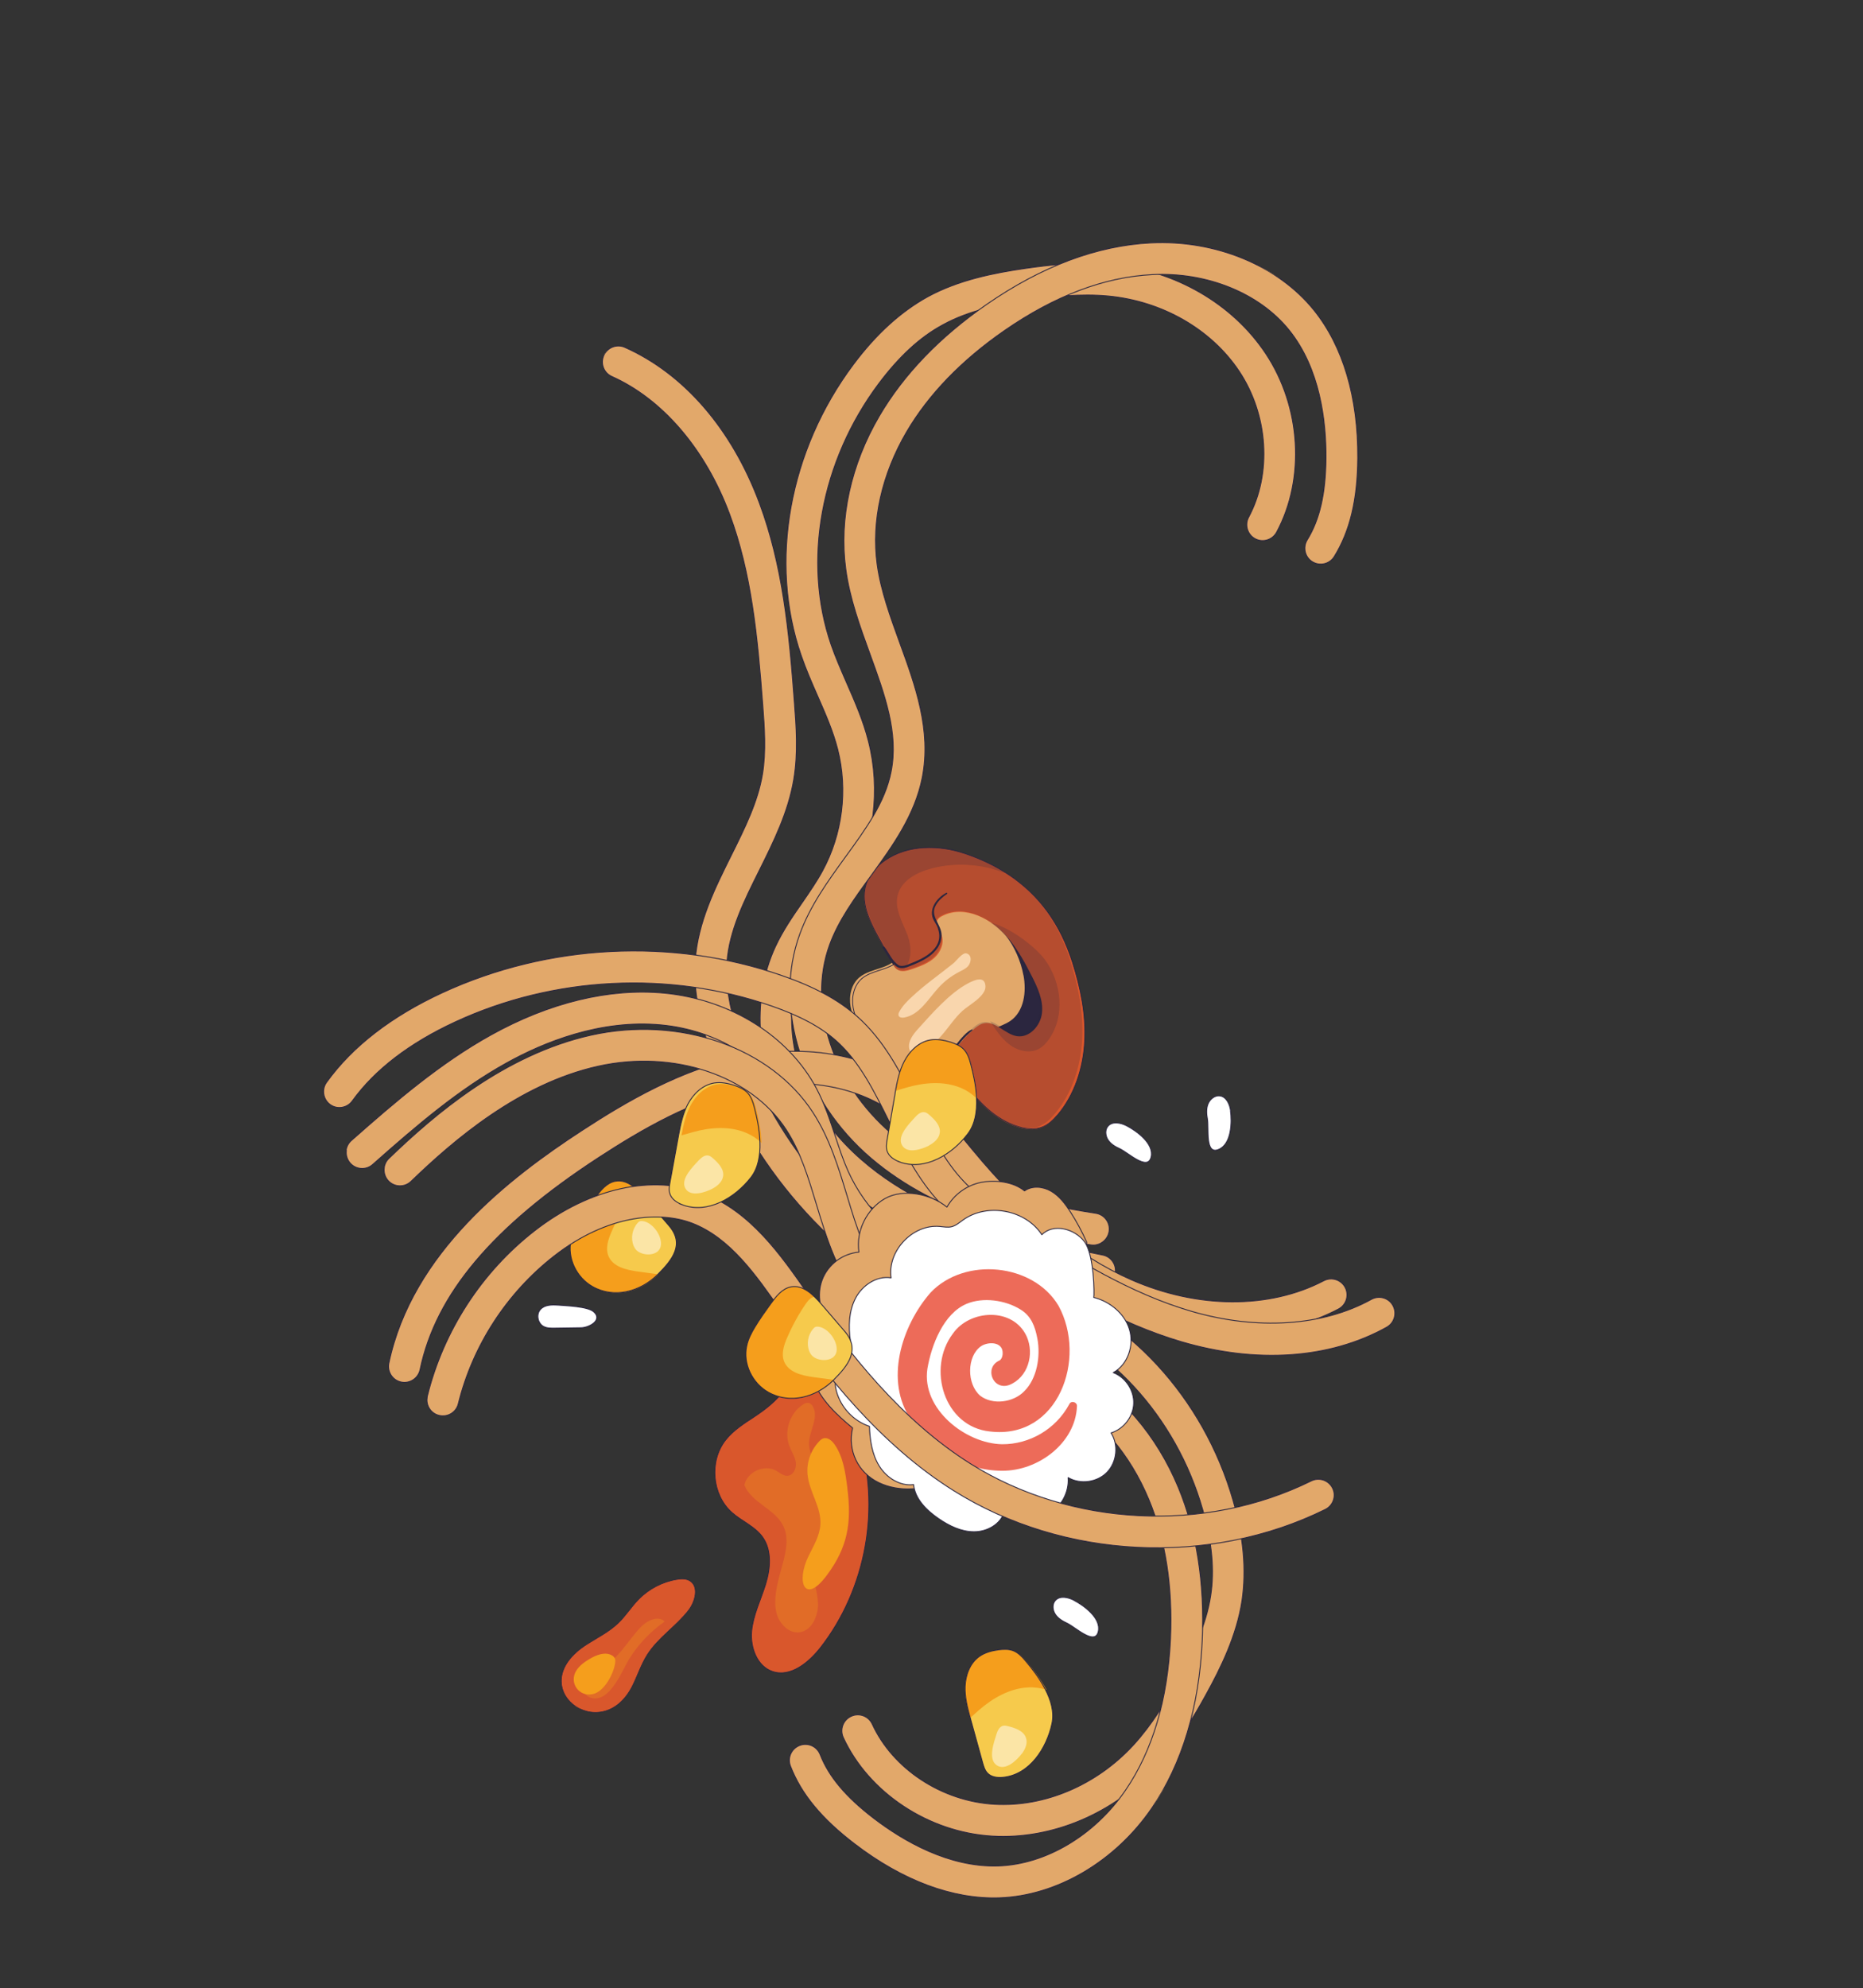 <?xml version="1.0" encoding="UTF-8"?> <svg xmlns="http://www.w3.org/2000/svg" width="627" height="669" viewBox="0 0 627 669" fill="none"><rect x="0" y="0" width="627" height="669" fill="#333333" stroke="none"/><g clip-path="url(#clip0_484_1743)"><path d="M302.302 321.418C300.268 326.114 293.2 325.562 289.248 328.832C286.504 331.117 285.643 335.116 286.268 338.639C286.892 342.161 288.781 345.347 290.748 348.344C295.214 355.167 300.248 361.612 305.791 367.611C306.969 368.9 308.254 370.185 309.865 370.81C313.242 372.088 317.024 370.015 319.515 367.407C322.031 364.815 323.941 361.583 326.916 359.538C327.776 358.961 328.764 358.459 329.801 358.502C331.246 358.549 332.444 359.576 333.617 360.418C336.764 362.651 340.69 363.812 344.511 363.439C352.646 362.615 358.778 354.804 359.834 346.717C360.892 338.628 357.897 330.501 353.859 323.422C349.277 315.366 343.13 307.978 335.156 303.288C327.181 298.6 317.194 296.806 308.464 299.874C304.512 301.262 300.359 305.095 300.212 309.558C300.067 313.677 304.129 317.179 302.272 321.468L302.302 321.418Z" fill="#E2A86A"></path><path d="M344.465 328.161C345.501 333.684 344.67 340.28 340.061 343.477C338.131 344.818 335.738 345.403 333.748 346.675C331.758 347.949 330.094 350.377 330.913 352.583C331.226 353.422 331.865 354.115 332.509 354.741C337.229 359.292 344.689 362.059 350.38 358.761C352.772 357.388 354.516 355.11 355.914 352.727C359.318 346.889 360.804 339.828 359.339 333.259C358.33 328.708 355.947 324.57 353.265 320.764C350.886 317.416 339.679 303.55 334.184 306.18C330.407 307.989 337.182 312.917 338.484 314.659C341.443 318.631 343.535 323.248 344.439 328.145L344.465 328.161Z" fill="#2B263F"></path><path d="M324.69 287.204C315.882 284.225 305.557 284.23 297.889 289.49C294.853 291.565 292.291 294.511 291.312 298.03C289.606 304.076 292.718 310.293 295.754 315.776L300.376 324.176C300.779 324.937 301.233 325.727 301.952 326.192C303.357 327.175 305.291 326.647 306.938 326.083C309.632 325.148 312.423 324.169 314.506 322.247C316.617 320.341 317.922 317.193 316.859 314.553C316.194 312.91 314.709 311.26 315.471 309.647C315.777 308.967 316.461 308.516 317.134 308.197C324.709 304.295 334.039 309.21 339.427 315.761C342.655 319.667 345.106 324.177 347.386 328.686C349.298 332.491 351.158 336.61 350.679 340.842C350.227 345.09 346.482 349.259 342.284 348.632C338.24 348.031 335.081 343.441 331.078 344.315C329.813 344.59 328.729 345.422 327.734 346.273C325.392 348.282 323.318 350.588 321.532 353.104C320.771 354.2 320.04 355.417 320.083 356.718C320.126 357.847 320.762 358.852 321.363 359.799C326.682 368.067 333.242 376.391 342.642 379.243C345.292 380.042 348.258 380.376 350.817 379.325C352.813 378.523 354.39 376.987 355.773 375.369C361.623 368.499 364.534 359.415 365.007 350.382C365.48 341.351 363.633 332.34 360.906 323.767C355.031 305.368 343.209 293.434 324.694 287.139L324.69 287.204Z" fill="#D9572C"></path><path opacity="0.2" d="M350.026 378.864C347.458 379.907 344.541 379.605 341.915 378.82C332.612 375.991 326.099 367.731 320.881 359.524C320.266 358.567 319.664 357.584 319.625 356.458C319.577 355.119 320.309 353.901 321.096 352.822C322.854 350.29 324.949 347.995 327.282 345.982C328.271 345.129 329.313 344.304 330.584 344C331.456 343.798 332.288 343.883 333.11 344.102C335.984 344.931 338.558 347.79 341.661 348.239C345.826 348.844 349.534 344.656 350.027 340.433C350.497 336.196 348.694 332.112 346.814 328.326C344.587 323.814 342.159 319.353 338.988 315.447C337.463 313.563 335.585 311.815 333.535 310.41C328.483 306.857 322.264 305.191 316.896 308.003C316.227 308.324 315.571 308.793 315.24 309.457C314.491 311.043 315.943 312.708 316.595 314.343C317.623 316.996 316.327 320.115 314.226 322.026C312.125 323.937 309.376 324.941 306.697 325.885C305.886 326.158 304.995 326.451 304.136 326.52C303.262 326.615 302.443 326.503 301.723 326.001C301.027 325.515 300.606 324.744 300.168 323.998C298.663 321.231 297.134 318.449 295.644 315.657C292.68 310.218 289.595 304.017 291.315 297.98C292.342 294.456 294.882 291.532 297.88 289.434C305.514 284.154 315.786 284.119 324.489 287.035C329.908 288.843 334.72 291.148 338.977 293.982C349.189 300.738 356.226 310.451 360.253 323.36C362.932 331.938 364.699 340.9 364.205 349.883C363.696 358.891 360.78 367.939 354.929 374.842C353.549 376.461 351.936 378.011 349.992 378.809L350.026 378.864Z" fill="#2B263F"></path><path opacity="0.2" d="M304.36 325.856C303.493 325.946 302.681 325.833 301.965 325.334C301.273 324.851 300.851 324.088 300.414 323.35C298.911 320.611 297.382 317.857 295.893 315.095C292.931 309.711 289.846 303.575 291.528 297.62C292.533 294.144 295.04 291.268 298.005 289.208C305.555 284.025 315.743 284.031 324.387 286.946C329.768 288.753 334.55 291.05 338.785 293.865C336.709 293.263 334.649 292.467 332.665 291.989C326.202 290.518 319.436 290.564 313.03 292.323C308.273 293.646 303.23 296.46 302.093 301.283C301.017 305.835 303.741 310.261 305.407 314.59C306.808 318.287 306.977 323.248 304.365 325.79L304.36 325.856Z" fill="#2B263F"></path><path opacity="0.2" d="M349.54 352.951C346.729 354.41 343.17 353.726 340.488 351.98C337.833 350.247 335.882 347.62 334.117 344.97C333.837 344.531 333.558 344.092 333.278 343.653C336.135 344.489 338.707 347.323 341.788 347.785C345.925 348.409 349.576 344.309 350.037 340.152C350.475 335.981 348.659 331.946 346.768 328.204C344.529 323.745 342.09 319.335 338.918 315.466C337.393 313.601 335.518 311.866 333.475 310.469C340.217 312.118 348.738 318.828 351.754 323.01C357.296 330.671 358.501 341.82 353.096 349.572C352.145 350.929 351.019 352.181 349.54 352.951Z" fill="#2B263F"></path><path d="M306.683 335.588C305.141 337.031 303.643 338.568 302.651 340.444C302.415 340.837 302.265 341.313 302.439 341.752C302.714 342.418 303.628 342.467 304.295 342.366C309.498 341.452 312.39 336.078 315.96 332.212C317.9 330.105 320.203 328.352 322.744 327.039C323.779 326.494 324.915 326.007 325.727 325.159C326.862 324.004 327.285 321.22 325.198 320.767C323.846 320.49 321.825 323.35 320.918 324.073C316.132 327.942 311.146 331.358 306.668 335.612L306.683 335.588Z" fill="#F9D6AD"></path><path d="M309.001 346.149C307.327 347.998 305.578 350.264 305.969 352.713C306.024 353.031 306.131 353.38 306.367 353.631C306.708 353.941 307.221 353.965 307.672 353.915C311.315 353.642 314.45 351.172 316.892 348.393C319.336 345.614 321.31 342.447 324.05 339.99C326.086 338.182 331.86 335.12 331.661 331.826C331.475 328.217 328.073 329.67 325.819 330.848C319.592 334.135 313.69 340.973 309.001 346.149Z" fill="#F9D6AD"></path><path d="M355.851 375.24C361.705 368.362 364.591 359.32 365.054 350.305C365.517 341.289 363.672 332.332 360.927 323.728C356.775 310.769 349.661 301.021 339.341 294.201C335.038 291.339 330.154 288.99 324.713 287.166C315.908 284.182 305.588 284.177 297.93 289.421C294.898 291.49 292.341 294.428 291.367 297.939C289.667 303.975 292.808 310.2 295.824 315.66C297.354 318.439 298.91 321.233 300.425 324.037C300.531 324.204 300.612 324.355 300.718 324.523C297.686 326.419 293.067 326.776 290.141 329.183C287.383 331.484 286.514 335.507 287.138 339.049C287.763 342.591 289.658 345.793 291.632 348.806C296.113 355.664 301.167 362.142 306.731 368.171C307.916 369.467 309.203 370.757 310.822 371.385C314.215 372.667 318.016 370.579 320.521 367.954C321.804 366.624 322.952 365.112 324.148 363.695C328.979 370.488 334.862 376.673 342.705 379.08C345.356 379.882 348.295 380.2 350.875 379.17C352.869 378.372 354.443 376.839 355.826 375.224L355.851 375.24Z" stroke="#2B263F" stroke-width="0.26" stroke-linecap="round" stroke-linejoin="round"></path><path d="M297.705 318.602C299.296 320.745 300.27 323.469 302.572 324.82C303.257 325.128 304.171 324.998 304.992 324.746C308.276 323.46 311.885 322.131 314.249 319.478C316.997 316.408 316.437 313.052 314.346 309.792C312.223 306.139 315.234 302.075 318.485 300.396C318.728 300.271 318.957 300.613 318.724 300.778C317.221 301.775 315.854 302.992 314.99 304.542C312.771 308.235 316.906 310.99 316.894 314.685C316.7 320.916 310.083 323.627 305.166 325.46C304.256 325.694 303.255 325.91 302.232 325.497C299.713 324.118 298.651 321.206 297.075 319.038C296.812 318.641 297.402 318.216 297.666 318.611L297.705 318.602Z" fill="#2B263F"></path><path d="M327.23 346.704C324.518 348.899 322.067 351.705 320.668 354.899C320.254 355.937 320.423 357.046 320.904 358.102C323.241 362.149 325.964 366.253 328.978 369.872C329.311 370.246 328.721 370.761 328.405 370.362C325.308 366.59 322.653 362.665 320.225 358.422C318.853 356.068 320.332 353.376 321.806 351.443C323.019 349.945 325.547 346.666 327.282 346.387C327.354 346.499 327.318 346.618 327.23 346.704Z" fill="#2B263F"></path><path d="M361.09 451.461C360.358 451.881 359.498 452.12 358.585 452.157C343.817 452.53 327.946 448.186 311.41 439.314C276.921 420.791 250.25 388.745 238.265 351.393C234.728 340.365 233.352 331.321 233.988 322.972C234.964 310.185 240.59 298.885 246.029 287.954C250.651 278.666 255.037 269.886 256.613 260.485C257.877 252.857 257.27 244.584 256.714 237.306C254.934 213.786 252.879 192.715 245.552 173.014C237.435 151.153 222.968 134.279 205.909 126.675C203.212 125.468 202.002 122.299 203.218 119.592C204.434 116.885 207.6 115.659 210.297 116.867C230.244 125.758 246.313 144.352 255.585 169.244C263.412 190.277 265.551 212.121 267.37 236.488C267.968 244.377 268.64 253.34 267.141 262.272C265.293 273.264 260.356 283.189 255.59 292.772C250.375 303.217 245.453 313.117 244.66 323.779C244.137 330.686 245.341 338.422 248.433 348.084C259.583 382.838 284.392 412.629 316.467 429.873C331.374 437.868 345.462 441.762 358.341 441.455C361.299 441.376 363.744 443.739 363.813 446.702C363.849 448.752 362.756 450.57 361.06 451.51L361.09 451.461Z" fill="#E2A86A" stroke="#2B263F" stroke-width="0.3" stroke-miterlimit="10"></path><path d="M372.758 432.207C371.669 432.822 370.36 433.066 369.052 432.795C349.394 428.846 330.271 424.633 312.549 416.834C291.915 407.731 275.907 394.579 266.202 378.789C254.514 359.753 252.537 336.626 260.987 318.462C263.505 313.076 266.808 308.262 270.029 303.641C272.499 300.043 274.832 296.674 276.787 293.078C283.544 280.694 285.409 265.747 281.92 252.082C280.373 246.003 277.829 240.216 275.128 234.064C273.22 229.724 271.247 225.208 269.641 220.535C258.762 189.109 265.503 151.586 287.236 122.59C294.99 112.247 303.181 104.878 312.171 99.878C322.709 94.126 334.699 91.821 345.047 90.314C353.581 89.091 363.676 87.948 373.998 88.931C395.402 90.944 414.828 102.169 425.981 118.964C437.877 136.858 439.339 161.011 429.66 179.055C428.255 181.678 425.006 182.644 422.417 181.26C419.829 179.877 418.848 176.61 420.238 174.012C428.097 159.338 426.837 139.63 417.058 124.932C407.656 110.803 391.186 101.319 372.958 99.601C363.759 98.742 354.449 99.774 346.539 100.926C336.685 102.352 326.286 104.343 317.285 109.302C309.64 113.428 302.624 119.924 295.799 129.005C276.171 155.181 270.047 188.887 279.741 216.992C281.222 221.246 283.03 225.353 284.924 229.718C287.669 235.968 290.513 242.449 292.271 249.374C296.422 265.637 294.189 283.417 286.139 298.181C283.92 302.272 281.305 306.056 278.78 309.688C275.69 314.148 272.776 318.371 270.637 322.956C263.678 337.897 265.438 357.115 275.285 373.124C286.098 390.712 303.84 401.267 316.854 406.994C333.595 414.375 351.361 418.287 371.134 422.272C374.037 422.848 375.893 425.681 375.309 428.59C374.973 430.173 373.987 431.47 372.692 432.202L372.758 432.207Z" fill="#E2A86A" stroke="#2B263F" stroke-width="0.3" stroke-miterlimit="10"></path><path d="M370.586 418.232C369.553 418.812 368.374 419.067 367.128 418.866C346.271 415.644 315.93 409.094 293.186 389.727C270.014 369.996 260.144 338.988 269.161 314.313C272.68 304.645 278.722 296.353 284.531 288.335C291.385 278.919 297.87 270.002 299.909 259.614C302.482 246.629 297.751 233.687 292.776 220.013C289.442 210.83 285.974 201.36 284.645 191.458C282.345 174.583 286.368 156.285 295.944 139.949C304.15 125.951 316.311 113.333 332.059 102.424C350.604 89.588 369.208 82.628 387.316 81.725C409.057 80.634 430.085 89.318 442.224 104.377C452.028 116.554 457.104 133.757 456.964 154.182C456.862 168.172 454.341 178.681 449.054 187.253C447.497 189.787 444.199 190.554 441.679 189.005C439.158 187.456 438.408 184.154 439.965 181.62C444.166 174.8 446.163 166.072 446.259 154.14C446.346 141.653 444.275 124.056 433.899 111.123C423.895 98.653 406.233 91.477 387.808 92.395C371.708 93.199 354.997 99.51 338.095 111.204C323.643 121.208 312.547 132.68 305.134 145.3C296.762 159.575 293.224 175.417 295.214 189.907C296.41 198.665 299.659 207.591 302.798 216.244C308.078 230.719 313.502 245.693 310.392 261.619C307.879 274.332 300.388 284.638 293.16 294.62C287.518 302.36 282.185 309.701 279.187 317.932C271.696 338.475 280.282 364.624 300.118 381.489C320.827 399.121 349.234 405.196 368.805 408.228C371.715 408.672 373.719 411.422 373.264 414.344C372.996 416.039 371.966 417.412 370.601 418.206L370.586 418.232Z" fill="#E2A86A" stroke="#2B263F" stroke-width="0.3" stroke-miterlimit="10"></path><path d="M130.804 459.096C130.804 459.096 130.851 458.847 130.861 458.716C138.668 421.372 171.623 396.18 195.743 380.446C210.905 370.553 229.176 359.878 249.603 355.592C271.988 350.9 293.539 355.069 308.721 366.982C315.104 371.987 320.15 378.187 325.058 384.163C325.887 385.178 326.692 386.178 327.536 387.167C345.07 408.342 362.473 422.55 380.708 430.582C402.959 440.37 427.177 440.498 445.505 430.923C448.146 429.55 451.377 430.561 452.738 433.203C454.097 435.844 453.074 439.085 450.432 440.46C429.241 451.55 401.533 451.528 376.364 440.433C356.588 431.717 337.901 416.566 319.272 394.079C318.443 393.064 317.587 392.033 316.758 391.019C312.008 385.239 307.548 379.771 302.088 375.458C289.587 365.64 270.753 362.138 251.748 366.108C233.052 370.021 215.897 380.094 201.56 389.414C165.799 412.716 146.679 435.413 141.376 460.834C140.763 463.737 137.924 465.61 135.029 465.009C132.252 464.441 130.444 461.805 130.81 459.029L130.804 459.096Z" fill="#E2A86A" stroke="#2B263F" stroke-width="0.3" stroke-miterlimit="10"></path><path d="M108.955 366.555C109.065 365.69 109.38 364.881 109.941 364.118C118.61 352.081 131.694 341.977 148.805 334.05C184.475 317.554 226.147 315.434 263.133 328.228C274.065 332.009 282.069 336.337 288.332 341.854C297.903 350.29 303.467 361.583 308.875 372.508C313.451 381.798 317.77 390.554 324.329 397.455C329.624 403.047 336.591 407.507 342.7 411.455C362.483 424.133 380.502 435.132 400.624 441.096C422.936 447.686 445.137 446.26 461.537 437.183C464.142 435.753 467.387 436.672 468.799 439.275C470.211 441.878 469.277 445.14 466.673 446.569C447.513 457.222 422.958 458.92 397.534 451.422C376.072 445.067 357.358 433.685 336.864 420.544C330.224 416.28 322.695 411.447 316.502 404.901C308.863 396.835 303.981 386.915 299.253 377.362C294.096 366.932 289.223 357.052 281.213 350.001C276.02 345.436 269.163 341.762 259.563 338.439C225.152 326.539 186.393 328.48 153.225 343.83C137.824 350.96 126.163 359.891 118.578 370.408C116.857 372.817 113.481 373.369 111.104 371.632C109.462 370.437 108.698 368.464 108.955 366.555Z" fill="#E2A86A" stroke="#2B263F" stroke-width="0.3" stroke-miterlimit="10"></path><path d="M199.428 432.857C194.106 429.835 190.848 423.262 192.199 417.225C192.678 414.994 193.754 412.916 194.928 410.963C196.579 408.214 198.443 405.629 200.291 403.07C202.062 400.638 204.089 398.011 207.007 397.459C209.998 396.843 212.688 398.564 214.953 400.763C215.751 401.559 216.508 402.364 217.226 403.178C219.871 406.237 222.527 409.335 225.157 412.419C230.458 418.574 226.354 423.799 221.478 428.7C221.448 428.75 221.375 428.813 221.304 428.874C215.548 434.609 206.766 437.057 199.437 432.899L199.428 432.857Z" fill="#F6CA4C"></path><path d="M199.471 432.884C194.132 429.85 190.856 423.267 192.202 417.226C192.679 414.994 193.754 412.916 194.928 410.963C196.579 408.214 198.443 405.63 200.292 403.071C202.065 400.639 204.092 398.013 207.017 397.464C210.014 396.853 212.714 398.579 214.987 400.784C214.716 400.831 214.455 400.92 214.221 401.023C213.295 401.412 212.664 402.289 212.063 403.117C209.581 406.729 207.465 410.597 205.736 414.626C204.652 417.12 203.765 419.978 204.721 422.475C206.186 426.257 210.873 427.325 214.884 427.847C217.101 428.13 219.342 428.43 221.569 428.755C221.539 428.805 221.467 428.868 221.395 428.929C215.633 434.66 206.834 437.097 199.481 432.925L199.471 432.884Z" fill="#F59E1C"></path><path d="M225.152 412.413C222.523 409.33 219.852 406.259 217.223 403.176C214.543 400.063 211.052 396.635 207.008 397.456C204.074 398.035 202.047 400.663 200.276 403.094C198.413 405.679 196.55 408.263 194.914 410.985C193.741 412.938 192.664 415.017 192.186 417.247C190.819 423.309 194.076 429.88 199.412 432.876C206.738 437.035 215.534 434.559 221.299 428.866C226.271 423.92 230.512 418.641 225.152 412.413Z" stroke="#2B263F" stroke-width="0.3" stroke-miterlimit="10"></path><path opacity="0.5" d="M216.344 410.851C215.984 410.813 215.608 410.801 215.288 410.929C214.968 411.056 214.743 411.314 214.52 411.57C212.727 413.627 212.23 416.714 213.254 419.181C213.5 419.756 213.829 420.309 214.302 420.738C216.547 422.797 222.113 422.687 222.448 418.828C222.72 415.536 219.537 411.274 216.344 410.851Z" fill="white"></path><path d="M337.525 598.006C335.66 598.184 333.582 597.927 332.311 596.548C331.424 595.604 331.037 594.278 330.685 593.006C329.37 588.216 328.038 583.45 326.722 578.66C326.644 578.34 326.565 578.02 326.448 577.709C325.538 574.325 324.683 570.906 324.812 567.427C324.966 563.624 326.429 559.613 329.532 557.376C331.429 556.02 333.761 555.404 336.043 555.099C337.687 554.893 339.389 554.82 340.922 555.367C342.578 555.985 343.88 557.313 345.019 558.681C347.244 561.284 349.815 564.606 351.685 568.191C353.684 571.957 354.875 576.056 354.037 579.929C352.282 588.139 346.565 597.147 337.525 598.006Z" fill="#F6CA4C"></path><path d="M326.505 578.045C325.552 574.607 324.654 571.135 324.761 567.608C324.891 563.753 326.358 559.697 329.511 557.45C331.439 556.089 333.817 555.48 336.146 555.188C337.824 554.991 339.562 554.929 341.132 555.494C342.828 556.133 344.167 557.488 345.341 558.884C347.632 561.539 350.282 564.926 352.218 568.574C350.214 567.923 348.132 567.637 346.017 567.748C339.824 568.066 334.114 571.331 329.449 575.397C328.453 576.248 327.477 577.18 326.464 578.055L326.505 578.045Z" fill="#F59E1C"></path><path opacity="0.5" d="M343.877 590.103C345.052 588.548 345.944 586.547 345.297 584.72C344.529 582.408 341.837 581.476 339.476 580.845C338.882 580.694 338.265 580.527 337.649 580.639C336.351 580.92 335.699 582.344 335.326 583.593C334.481 586.308 332.452 591.908 335.441 593.942C338.379 595.948 342.193 592.278 343.852 590.087L343.877 590.103Z" fill="white"></path><path d="M337.525 598.006C335.66 598.184 333.582 597.927 332.311 596.548C331.424 595.604 331.037 594.278 330.685 593.006C329.37 588.216 328.038 583.45 326.722 578.66C326.644 578.34 326.565 578.02 326.448 577.709C325.538 574.325 324.683 570.906 324.812 567.427C324.966 563.624 326.429 559.613 329.532 557.376C331.429 556.02 333.761 555.404 336.043 555.099C337.687 554.893 339.389 554.82 340.922 555.367C342.578 555.985 343.88 557.313 345.019 558.681C347.244 561.284 349.815 564.606 351.685 568.191C353.684 571.957 354.875 576.056 354.037 579.929C352.282 588.139 346.565 597.147 337.525 598.006Z" stroke="#2B263F" stroke-width="0.3" stroke-miterlimit="10"></path><path d="M361.448 538.426C359.445 537.39 356.716 536.824 355.229 538.447C354.098 539.645 354.217 541.662 355.134 543.087C356.028 544.497 357.556 545.415 359.075 546.125C361.884 547.41 368.461 553.777 369.621 549.006C370.714 544.463 364.735 540.166 361.459 538.467L361.448 538.426Z" fill="white" stroke="#2B263F" stroke-width="0.3" stroke-linejoin="round"></path><path d="M187.707 439.114C185.62 438.953 183.252 439.029 181.882 440.561C180.369 442.212 180.938 445.247 182.933 446.31C184.058 446.919 185.387 446.899 186.676 446.887C189.614 446.844 192.551 446.801 195.489 446.758C198.426 446.715 202.955 444.081 199.792 441.327C197.716 439.533 190.322 439.32 187.748 439.104L187.707 439.114Z" fill="white" stroke="#2B263F" stroke-width="0.33" stroke-linejoin="round"></path><path d="M302.717 390.913C300.936 390.258 299.156 389.085 298.557 387.266C298.14 386.007 298.36 384.608 298.599 383.29C299.468 378.283 300.322 373.301 301.189 368.293C301.242 367.977 301.31 367.634 301.336 367.303C301.966 363.785 302.675 360.248 304.326 357.1C306.12 353.657 309.197 350.602 313.028 349.913C315.347 349.499 317.756 349.971 320 350.659C321.58 351.191 323.188 351.845 324.353 353.067C325.603 354.373 326.216 356.168 326.672 357.937C327.57 361.328 328.508 365.51 328.654 369.632C328.837 373.983 328.183 378.287 325.688 381.518C320.502 388.314 311.353 394.12 302.676 390.923L302.717 390.913Z" fill="#F6CA4C"></path><path d="M301.458 367.036C302.08 363.561 302.781 360.066 304.413 356.956C306.183 353.553 309.225 350.535 313.009 349.855C315.3 349.445 317.678 349.912 319.894 350.591C321.455 351.115 323.044 351.761 324.194 352.968C325.429 354.258 326.034 356.031 326.484 357.779C327.37 361.129 328.295 365.26 328.439 369.332C326.94 367.915 325.205 366.771 323.287 365.995C317.631 363.662 311.142 364.195 305.253 365.881C303.993 366.222 302.71 366.655 301.448 366.995L301.458 367.036Z" fill="#F59E1C"></path><path opacity="0.5" d="M312.687 385.384C314.399 384.492 316.043 383.046 316.284 381.131C316.594 378.711 314.621 376.735 312.804 375.163C312.347 374.752 311.872 374.365 311.272 374.243C310.012 373.933 308.795 374.951 307.932 375.941C306.022 378.052 301.794 382.236 303.594 385.341C305.337 388.378 310.303 386.662 312.736 385.413L312.687 385.384Z" fill="white"></path><path d="M302.717 390.913C300.936 390.258 299.156 389.085 298.557 387.266C298.14 386.007 298.36 384.608 298.599 383.29C299.468 378.283 300.322 373.301 301.189 368.293C301.242 367.977 301.31 367.634 301.336 367.303C301.966 363.785 302.675 360.248 304.326 357.1C306.12 353.657 309.197 350.602 313.028 349.913C315.347 349.499 317.756 349.971 320 350.659C321.58 351.191 323.188 351.845 324.353 353.067C325.603 354.373 326.216 356.168 326.672 357.937C327.57 361.328 328.508 365.51 328.654 369.632C328.837 373.983 328.183 378.287 325.688 381.518C320.502 388.314 311.353 394.12 302.676 390.923L302.717 390.913Z" stroke="#2B263F" stroke-width="0.3" stroke-miterlimit="10"></path><path d="M116.49 387.024C116.653 385.784 117.259 384.605 118.262 383.733C133.314 370.419 148.228 357.676 165.188 348.253C184.93 337.277 205.115 332.4 223.545 334.147C245.791 336.267 265.41 348.57 274.787 366.239C277.564 371.474 279.369 377.016 281.149 382.371C282.498 386.508 283.787 390.402 285.459 394.116C291.261 406.964 302.018 417.438 315.026 422.855C320.828 425.277 326.968 426.739 333.486 428.254C338.101 429.347 342.897 430.481 347.598 432.002C379.219 442.223 405.055 470.161 415.018 504.916C418.567 517.3 419.472 528.268 418.019 538.437C416.236 550.292 410.824 561.237 405.762 570.401C401.603 577.95 396.376 586.707 389.353 594.352C374.801 610.194 354.086 618.972 333.954 617.779C312.498 616.511 292.365 603.18 283.81 584.599C282.586 581.907 283.743 578.729 286.449 577.474C289.154 576.218 292.314 577.398 293.563 580.103C300.482 595.198 316.975 606.036 334.607 607.061C351.569 608.063 369.099 600.596 381.492 587.091C387.74 580.283 392.558 572.205 396.409 565.227C401.254 556.482 405.92 547.007 407.464 536.861C408.794 528.265 407.892 518.772 404.753 507.869C395.763 476.51 372.62 451.323 344.338 442.215C340.06 440.845 335.691 439.798 331.074 438.705C324.416 437.138 317.551 435.517 310.958 432.756C295.491 426.306 282.653 413.826 275.776 398.55C273.868 394.319 272.444 389.965 271.035 385.758C269.33 380.619 267.736 375.751 265.385 371.288C257.712 356.767 241.306 346.636 222.589 344.853C202.029 342.891 182.903 350.736 170.458 357.659C154.419 366.574 140.578 378.386 125.426 391.809C123.218 393.774 119.825 393.552 117.864 391.347C116.789 390.117 116.383 388.57 116.565 387.069L116.49 387.024Z" fill="#E2A86A" stroke="#2B263F" stroke-width="0.3" stroke-miterlimit="10"></path><path d="M129.295 392.914C129.438 391.765 129.973 390.647 130.871 389.779C146.072 375.086 169.691 354.82 198.933 348.287C228.709 341.665 259.44 352.381 273.653 374.395C279.226 383.023 282.194 392.795 285.065 402.27C288.414 413.402 291.627 423.903 298.682 431.776C307.508 441.606 320.671 445.64 334.61 449.867C343.966 452.712 353.603 455.657 362.329 460.521C377.176 468.826 389.335 483.025 396.566 500.466C402.753 515.429 405.466 532.693 404.621 551.832C403.605 574.33 397.895 593.357 387.65 608.353C375.328 626.355 355.64 637.91 336.278 638.55C320.626 639.053 303.803 632.785 287.616 620.384C276.513 611.896 269.65 603.589 266.032 594.216C264.958 591.444 266.331 588.361 269.103 587.283C271.873 586.206 274.954 587.577 276.03 590.349C278.93 597.783 284.68 604.631 294.143 611.86C304.054 619.426 319.352 628.345 335.94 627.82C351.975 627.306 368.4 617.529 378.807 602.321C387.921 588.974 392.995 571.862 393.933 551.375C394.706 533.839 392.283 518.086 386.68 504.605C380.358 489.355 369.884 477.027 357.106 469.899C349.394 465.573 340.293 462.813 331.491 460.13C316.757 455.631 301.494 450.987 290.682 438.935C282.053 429.293 278.362 417.133 274.812 405.366C272.044 396.229 269.439 387.567 264.676 380.214C252.837 361.888 226.753 353.072 201.281 358.748C174.668 364.668 152.607 383.708 138.333 397.487C136.21 399.537 132.815 399.486 130.767 397.363C129.585 396.138 129.108 394.48 129.321 392.929L129.295 392.914Z" fill="#E2A86A" stroke="#2B263F" stroke-width="0.3" stroke-miterlimit="10"></path><path d="M288.849 483.101C296.525 506.927 291.594 534.541 276.137 554.348C272.158 559.431 266.041 564.433 259.99 562.38C254.809 560.645 252.486 554.323 252.979 548.836C253.496 543.362 256.064 538.293 257.683 533.035C259.305 527.777 259.851 521.632 256.654 517.162C254.074 513.545 249.627 511.839 246.334 508.894C239.657 502.99 238.64 491.704 244.136 484.608C246.706 481.296 250.341 479.005 253.845 476.702C262.436 471.053 266.096 466.159 269.511 456.778C270.767 453.264 270.769 442.729 276.797 445.559C281.695 447.881 287.186 477.901 288.849 483.101Z" fill="#D9572C"></path><path d="M288.849 483.101C296.525 506.927 291.594 534.541 276.137 554.348C272.158 559.431 266.041 564.433 259.99 562.38C254.809 560.645 252.486 554.323 252.979 548.836C253.496 543.362 256.064 538.293 257.683 533.035C259.305 527.777 259.851 521.632 256.654 517.162C254.074 513.545 249.627 511.839 246.334 508.894C239.657 502.99 238.64 491.704 244.136 484.608C246.706 481.296 250.341 479.005 253.845 476.702C262.436 471.053 266.096 466.159 269.511 456.778C270.767 453.264 270.769 442.729 276.797 445.559C281.695 447.881 287.186 477.901 288.849 483.101Z" stroke="#2B263F" stroke-width="0.26" stroke-miterlimit="10"></path><path opacity="0.3" d="M275.105 542.117C276.203 536.511 272.437 530.631 274.173 525.167C275.033 522.414 277.171 520.289 278.545 517.774C282.735 510.17 279.493 500.614 275.087 493.111C273.813 490.933 272.425 488.721 272.273 486.221C272.024 481.768 275.787 477.107 273.573 473.229C273.236 472.649 272.734 472.105 272.067 472.014C271.439 471.914 270.808 472.221 270.25 472.575C265.804 475.448 263.796 481.54 265.649 486.475C266.351 488.344 267.554 490.066 267.836 492.06C268.118 494.054 266.978 496.466 264.999 496.553C263.592 496.601 262.444 495.534 261.216 494.829C257.258 492.591 251.459 495.199 250.528 499.667C252.898 505.637 260.867 507.669 263.646 513.47C265.525 517.39 264.556 522.039 263.407 526.239C261.942 531.659 259.08 540.373 262.594 545.583C266.758 551.769 273.597 549.785 275.08 542.102L275.105 542.117Z" fill="#F59E1C"></path><path d="M285.182 500.618C284.536 495.51 283.801 490.212 280.9 486.024C280.008 484.729 278.547 483.472 277.047 483.984C276.494 484.168 276.039 484.584 275.635 485.03C272.846 487.97 271.387 492.157 271.793 496.189C272.37 501.977 276.467 507.126 276.109 512.939C275.892 516.701 273.815 520.103 272.143 523.508C267.797 532.331 270.834 539.977 278.182 530.133C285.361 520.566 286.651 512.351 285.168 500.642L285.182 500.618Z" fill="#F59E1C"></path><path d="M365.765 418.034C364.186 414.452 362.348 411.021 360.221 407.724C358.507 405.052 356.552 402.441 353.796 400.818C351.065 399.212 347.384 398.847 344.807 400.687C341.021 397.591 335.035 396.901 330.242 397.818C325.448 398.735 321.098 401.871 318.702 406.143C313.223 401.653 303.932 399.8 297.795 403.296C291.64 406.817 288.009 414.284 289.072 421.285C283.599 421.793 278.744 425.377 276.754 430.51C274.763 435.644 275.902 441.837 279.613 445.914C273.52 449.505 271.211 457.56 273.644 464.22C276.074 470.882 281.484 475.945 286.95 480.462C285.17 487.979 288.723 495.452 295.697 498.821C302.672 502.191 311.119 501.346 318.134 498.103C325.147 494.859 330.899 489.386 335.993 483.588C351.408 465.959 361.924 441.112 365.765 418.034Z" fill="#E2A86A" stroke="#2B263F" stroke-width="0.3" stroke-linecap="round" stroke-linejoin="round"></path><path d="M364.955 417.752C361.644 413.393 354.487 411.497 350.646 415.435C345.145 407.016 332.292 404.614 324.109 410.474C322.907 411.332 321.733 412.376 320.279 412.74C318.948 413.072 317.562 412.754 316.186 412.649C307.122 411.871 298.598 420.924 299.898 429.945C295.054 429.162 290.195 432.456 287.932 436.793C285.653 441.157 285.526 446.331 286.199 451.2C282.419 455.382 280.051 462.574 281.498 468.042C282.941 473.511 287.261 478.132 292.609 479.902C292.774 484.533 293.47 489.311 295.905 493.245C298.341 497.18 302.859 500.101 307.467 499.505C307.971 504.374 311.853 508.183 315.882 510.947C319.423 513.384 323.5 515.385 327.825 515.376C332.135 515.392 336.665 512.931 337.976 508.809C341.773 512.19 347.828 511.983 352.383 509.709C356.939 507.434 359.889 502.239 359.482 497.154C363.592 499.554 369.31 498.769 372.611 495.328C375.912 491.889 376.493 486.128 373.932 482.118C378.173 480.822 381.385 476.675 381.546 472.243C381.708 467.808 378.819 463.429 374.673 461.829C379.601 459.161 381.747 452.624 380.109 447.248C378.456 441.895 373.522 437.9 368.103 436.533C368.336 435.916 368.292 422.126 364.955 417.752Z" fill="white" stroke="#2B263F" stroke-width="0.3" stroke-linejoin="round"></path><g opacity="0.8"><path d="M336.349 457.772C337.583 457.08 337.713 454.766 337.083 453.603C335.852 451.395 332.112 451.607 330.075 453.011C325.38 456.404 325.3 465.61 329.865 469.583C334.042 472.843 341.116 471.905 344.762 468.05C348.982 463.86 350.277 456.374 349.124 450.354C348.333 446.225 347.065 442.834 343.487 440.617C338.339 437.386 330.803 436.375 325.324 438.683C317.584 441.921 313.464 452.524 312.114 460.556C310.1 474.063 324.994 485.745 337.291 485.928C346.464 485.976 355.344 480.897 359.887 472.427C360.486 471.148 362.526 471.725 362.458 473.083C362.01 485.516 349.379 494.966 337.248 494.849C324.831 494.866 313.543 487.844 306.701 477.791C297.551 464.713 303.413 446.109 313.165 434.929C324.615 422.789 347.751 425.011 356.252 439.341C365.931 457.039 356.247 484.445 333.157 481.634C317.745 480.058 311.849 460.431 320.698 448.709C326.384 440.55 341.027 439.718 345.555 449.712C348.172 455.622 345.981 463.524 339.61 466.014C334.114 467.903 331.117 460.126 336.365 457.746L336.349 457.772Z" fill="#E84630"></path></g><path d="M143.708 470.334C143.724 470.138 143.763 469.958 143.819 469.751C149.246 447.802 162.037 428.051 179.853 414.162C198.384 399.71 219.651 394.987 236.76 401.566C252.59 407.654 262.748 422.218 271.685 435.055L272.785 436.639C285.558 454.932 303.24 477.854 326.697 492.531C360.525 513.679 405.497 515.936 441.311 498.27C443.978 496.962 447.155 498.048 448.473 500.689C449.793 503.332 448.687 506.539 446.045 507.862C406.975 527.135 357.915 524.681 321.042 501.601C295.943 485.902 277.394 461.914 264.032 442.787L262.933 441.201C254.466 429.059 245.744 416.488 232.939 411.567C222.47 407.537 204.757 408.337 186.464 422.621C170.55 435.051 159.08 452.717 154.245 472.315C153.548 475.184 150.649 476.936 147.758 476.227C145.074 475.573 143.367 473.007 143.749 470.324L143.708 470.334Z" fill="#E2A86A" stroke="#2B263F" stroke-width="0.3" stroke-miterlimit="10"></path><path d="M229.587 405.328C227.791 404.63 226.031 403.469 225.445 401.622C225.042 400.335 225.285 398.951 225.523 397.634C226.438 392.655 227.369 387.649 228.26 382.653C228.311 382.338 228.378 381.995 228.43 381.678C229.082 378.175 229.855 374.641 231.505 371.492C233.338 368.037 236.439 365.067 240.302 364.397C242.636 364.025 245.024 364.487 247.268 365.245C248.852 365.778 250.46 366.5 251.603 367.708C252.841 369.045 253.417 370.851 253.876 372.622C254.763 376.042 255.643 380.224 255.754 384.358C255.9 388.724 255.185 393.024 252.68 396.214C247.414 402.962 238.197 408.623 229.521 405.322L229.587 405.328Z" fill="#F6CA4C"></path><path d="M229.351 382.006C230.006 378.535 230.781 375.034 232.419 371.911C234.239 368.485 237.307 365.533 241.12 364.857C243.423 364.481 245.777 364.929 247.987 365.672C249.547 366.194 251.129 366.905 252.252 368.097C253.47 369.414 254.032 371.2 254.478 372.952C255.341 376.334 256.193 380.471 256.288 384.565C254.805 383.121 253.075 381.976 251.171 381.177C245.549 378.8 239.06 379.283 233.131 380.931C231.868 381.275 230.599 381.686 229.31 382.017L229.351 382.006Z" fill="#F59E1C"></path><path opacity="0.5" d="M239.733 399.962C241.442 399.065 243.107 397.63 243.378 395.733C243.718 393.329 241.772 391.336 239.984 389.747C239.528 389.337 239.057 388.951 238.476 388.806C237.221 388.5 236.022 389.494 235.11 390.456C233.193 392.532 228.922 396.691 230.651 399.824C232.362 402.878 237.307 401.216 239.733 399.962Z" fill="white"></path><path d="M229.587 405.328C227.791 404.63 226.031 403.469 225.445 401.622C225.042 400.335 225.285 398.951 225.523 397.634C226.438 392.655 227.369 387.649 228.26 382.653C228.311 382.338 228.378 381.995 228.43 381.678C229.082 378.175 229.855 374.641 231.505 371.492C233.338 368.037 236.439 365.067 240.302 364.397C242.636 364.025 245.024 364.487 247.268 365.245C248.852 365.778 250.46 366.5 251.603 367.708C252.841 369.045 253.417 370.851 253.876 372.622C254.763 376.042 255.643 380.224 255.754 384.358C255.9 388.724 255.185 393.024 252.68 396.214C247.414 402.962 238.197 408.623 229.521 405.322L229.587 405.328Z" stroke="#2B263F" stroke-width="0.3" stroke-miterlimit="10"></path><path d="M258.572 468.395C253.25 465.372 249.991 458.801 251.345 452.762C251.822 450.532 252.899 448.453 254.071 446.501C255.723 443.753 257.586 441.168 259.435 438.607C261.206 436.176 263.232 433.549 266.152 432.995C269.142 432.379 271.832 434.102 274.098 436.302C274.896 437.095 275.653 437.9 276.37 438.716C279.015 441.773 281.671 444.872 284.303 447.956C289.603 454.113 285.498 459.335 280.623 464.237C280.592 464.289 280.52 464.35 280.448 464.411C274.692 470.146 265.91 472.596 258.582 468.436L258.572 468.395Z" fill="#F6CA4C"></path><path d="M258.615 468.421C253.276 465.388 249.999 458.806 251.347 452.764C251.822 450.533 252.899 448.453 254.071 446.501C255.723 443.753 257.587 441.168 259.437 438.608C261.208 436.177 263.235 433.551 266.162 433.001C269.158 432.389 271.857 434.117 274.132 436.322C273.86 436.369 273.6 436.456 273.364 436.56C272.439 436.947 271.808 437.827 271.207 438.655C268.724 442.267 266.609 446.133 264.88 450.163C263.796 452.659 262.909 455.517 263.866 458.013C265.331 461.795 270.016 462.864 274.027 463.386C276.245 463.669 278.486 463.967 280.714 464.292C280.683 464.344 280.611 464.405 280.54 464.466C274.778 470.198 265.978 472.637 258.625 468.462L258.615 468.421Z" fill="#F59E1C"></path><path d="M284.297 447.952C281.667 444.867 278.997 441.795 276.367 438.713C273.687 435.599 270.196 432.174 266.152 432.993C263.217 433.573 261.191 436.2 259.421 438.63C257.558 441.215 255.693 443.802 254.058 446.524C252.885 448.475 251.808 450.555 251.331 452.784C249.963 458.847 253.22 465.418 258.556 468.414C265.882 472.573 274.677 470.098 280.443 464.405C285.414 459.459 289.657 454.178 284.297 447.952Z" stroke="#2B263F" stroke-width="0.3" stroke-miterlimit="10"></path><path opacity="0.5" d="M275.489 446.388C275.128 446.35 274.754 446.339 274.433 446.466C274.111 446.593 273.888 446.852 273.663 447.109C271.871 449.167 271.375 452.252 272.399 454.719C272.644 455.294 272.972 455.848 273.447 456.276C275.69 458.336 281.258 458.226 281.592 454.365C281.865 451.074 278.682 446.812 275.489 446.388Z" fill="white"></path><path d="M414.171 373.756C413.857 371.519 412.747 368.977 410.506 368.708C408.837 368.503 407.228 369.829 406.58 371.418C405.93 373.005 406.047 374.777 406.358 376.456C406.928 379.506 405.465 388.694 410.124 386.739C414.535 384.91 414.63 377.435 414.13 373.767L414.171 373.756Z" fill="white" stroke="#2B263F" stroke-width="0.3" stroke-linejoin="round"></path><path d="M379.203 378.801C377.197 377.763 374.492 377.208 372.967 378.836C371.837 380.033 371.984 382.063 372.881 383.471C373.8 384.895 375.306 385.8 376.84 386.487C379.651 387.775 386.256 394.12 387.401 389.317C388.488 384.78 382.46 380.488 379.179 378.787L379.203 378.801Z" fill="white" stroke="#2B263F" stroke-width="0.3" stroke-linejoin="round"></path><path d="M212.93 567.07C214.611 563.649 215.788 559.998 217.818 556.787C221.445 551.035 227.504 547.226 231.674 541.868C234.029 538.854 235.344 533.67 232.013 531.806C230.76 531.12 229.262 531.183 227.829 531.42C222.971 532.21 218.377 534.6 214.933 538.126C212.474 540.632 210.601 543.696 208.059 546.116C205.018 549.028 201.182 550.945 197.62 553.201C174.971 567.542 202.486 588.298 212.915 567.096L212.93 567.07Z" fill="#D9572C"></path><path d="M212.93 567.07C214.611 563.649 215.788 559.998 217.818 556.787C221.445 551.035 227.504 547.226 231.674 541.868C234.029 538.854 235.344 533.67 232.013 531.806C230.76 531.12 229.262 531.183 227.829 531.42C222.971 532.21 218.377 534.6 214.933 538.126C212.474 540.632 210.601 543.696 208.059 546.116C205.018 549.028 201.182 550.945 197.62 553.201C174.971 567.542 202.486 588.298 212.915 567.096L212.93 567.07Z" stroke="#2B263F" stroke-width="0.2" stroke-miterlimit="10"></path><path opacity="0.3" d="M212.077 557.639C215.113 552.919 219.095 548.798 223.702 545.585C221.487 543.423 217.781 545.25 215.65 547.46C211.127 552.152 208.035 558.633 202.004 561.157C199.91 562.023 197.398 562.475 196.116 564.33C194.492 566.645 196.042 570.3 198.749 571.194C205.29 573.33 209.491 561.666 212.077 557.639Z" fill="#F59E1C"></path><path d="M207.031 559.449C207.099 558.948 207.113 558.418 206.918 557.963C206.733 557.548 206.409 557.251 206.014 557.014C203.8 555.683 200.928 556.727 198.667 558.036C196.866 559.081 195.09 560.31 193.967 562.067C191.39 566.19 194.888 571.129 199.64 569.967C203.522 569.024 206.623 562.917 207.046 559.423L207.031 559.449Z" fill="#F59E1C"></path></g><defs><clipPath id="clip0_484_1743"><rect width="410" height="534" fill="white" transform="translate(275.03) rotate(31)"></rect></clipPath></defs></svg> 